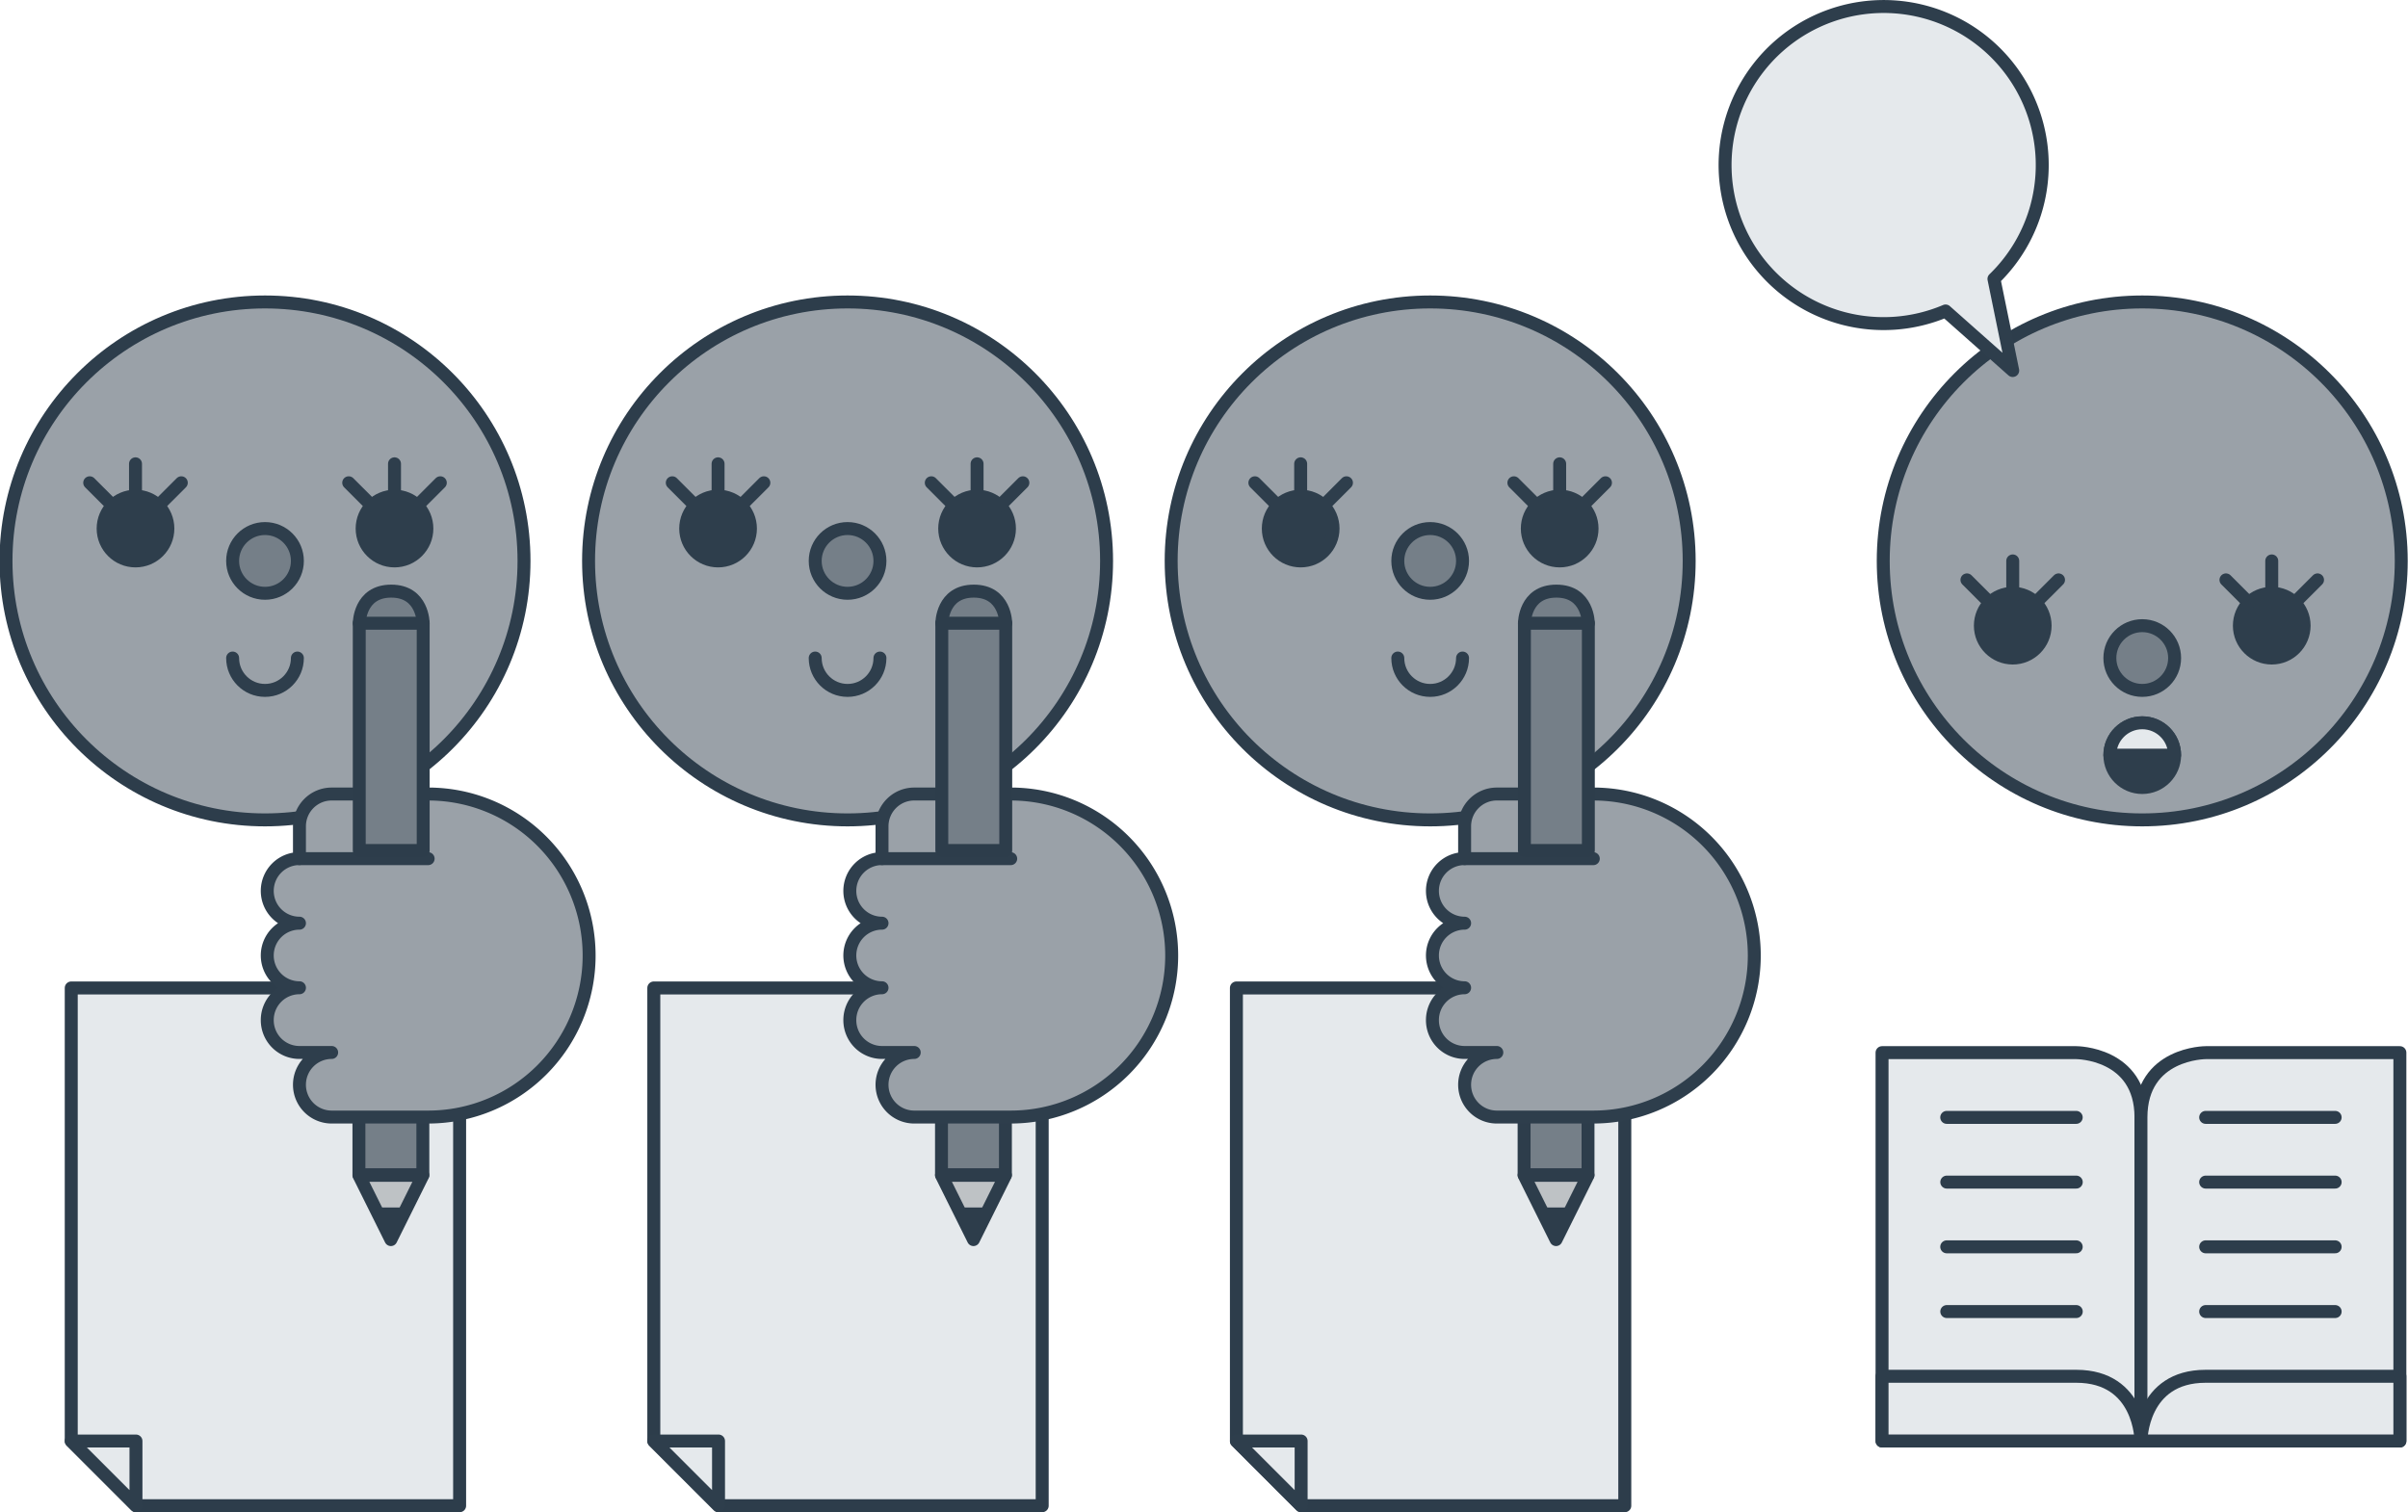 <?xml version="1.0" encoding="UTF-8" standalone="no"?>
<!-- Created with Inkscape (http://www.inkscape.org/) -->

<svg
   width="73.819mm"
   height="46.365mm"
   viewBox="0 0 73.819 46.365"
   version="1.1"
   id="svg1206"
   xml:space="preserve"
   inkscape:version="1.2.2 (b0a8486541, 2022-12-01)"
   sodipodi:docname="img.svg"
   xmlns:inkscape="http://www.inkscape.org/namespaces/inkscape"
   xmlns:sodipodi="http://sodipodi.sourceforge.net/DTD/sodipodi-0.dtd"
   xmlns="http://www.w3.org/2000/svg"
   xmlns:svg="http://www.w3.org/2000/svg"><sodipodi:namedview
     id="namedview1208"
     pagecolor="#ffffff"
     bordercolor="#000000"
     borderopacity="0.25"
     inkscape:showpageshadow="2"
     inkscape:pageopacity="0.0"
     inkscape:pagecheckerboard="0"
     inkscape:deskcolor="#d1d1d1"
     inkscape:document-units="mm"
     showgrid="true"
     inkscape:zoom="1.7191801"
     inkscape:cx="187.00775"
     inkscape:cy="3369.0478"
     inkscape:window-width="1920"
     inkscape:window-height="1011"
     inkscape:window-x="0"
     inkscape:window-y="1112"
     inkscape:window-maximized="1"
     inkscape:current-layer="layer1"
     showguides="false"
     inkscape:lockguides="true"><inkscape:grid
       type="xygrid"
       id="grid20193"
       spacingx="1.984"
       spacingy="1.984"
       empspacing="10"
       originx="39.936"
       originy="99.467" /></sodipodi:namedview><defs
     id="defs1203" /><g
     inkscape:label="Calque 1"
     inkscape:groupmode="layer"
     id="layer1"
     transform="translate(117.277,-677.139)"><g
       id="g1110752"><g
         id="g409321"
         transform="translate(3.969,402.828)"><g
           inkscape:label="Calque 1"
           id="g409319"
           transform="matrix(0.397,0,0,0.397,-17.859,908.844)"
           inkscape:export-filename="./etiquette-9.svg"
           inkscape:export-xdpi="96"
           inkscape:export-ydpi="96"><circle
             style="fill:#9aa1a8;fill-opacity:1;stroke:#2d3d4b;stroke-width:1;stroke-linecap:round;stroke-linejoin:round;stroke-dasharray:none;stroke-opacity:1;paint-order:markers fill stroke;stop-color:#000000"
             id="circle409293"
             cx="-95"
             cy="-1555"
             r="20" /><g
             id="g409303"
             transform="translate(-222.5,17.5)"
             style="fill:#2e3e4c;fill-opacity:1"><circle
               style="fill:#2e3e4c;fill-opacity:1;stroke:#2e3e4c;stroke-width:1;stroke-linecap:round;stroke-linejoin:round;stroke-dasharray:none;stroke-opacity:1;paint-order:markers fill stroke;stop-color:#000000"
               id="circle409295"
               cx="137.5"
               cy="-1567.5"
               r="2.5" /><path
               style="fill:#2e3e4c;fill-opacity:1;stroke:#2e3e4c;stroke-width:1;stroke-linecap:round;stroke-linejoin:round;stroke-dasharray:none;stroke-opacity:1;paint-order:markers fill stroke;stop-color:#000000"
               d="m 137.5,-1572.5 v 2.5"
               id="path409297"
               sodipodi:nodetypes="cc" /><path
               style="fill:#2e3e4c;fill-opacity:1;stroke:#2e3e4c;stroke-width:1;stroke-linecap:round;stroke-linejoin:round;stroke-dasharray:none;stroke-opacity:1;paint-order:markers fill stroke;stop-color:#000000"
               d="m 141.036,-1571.036 -1.768,1.768"
               id="path409299"
               sodipodi:nodetypes="cc" /><path
               style="fill:#2e3e4c;fill-opacity:1;stroke:#2e3e4c;stroke-width:1;stroke-linecap:round;stroke-linejoin:round;stroke-dasharray:none;stroke-opacity:1;paint-order:markers fill stroke;stop-color:#000000"
               d="m 133.964,-1571.036 1.768,1.768"
               id="path409301"
               sodipodi:nodetypes="cc" /></g><g
             id="g409313"
             transform="translate(-242.5,17.5)"
             style="fill:#2e3e4c;fill-opacity:1"><circle
               style="fill:#2e3e4c;fill-opacity:1;stroke:#2e3e4c;stroke-width:1;stroke-linecap:round;stroke-linejoin:round;stroke-dasharray:none;stroke-opacity:1;paint-order:markers fill stroke;stop-color:#000000"
               id="circle409305"
               cx="137.5"
               cy="-1567.5"
               r="2.5" /><path
               style="fill:#2e3e4c;fill-opacity:1;stroke:#2e3e4c;stroke-width:1;stroke-linecap:round;stroke-linejoin:round;stroke-dasharray:none;stroke-opacity:1;paint-order:markers fill stroke;stop-color:#000000"
               d="m 137.5,-1572.5 v 2.5"
               id="path409307"
               sodipodi:nodetypes="cc" /><path
               style="fill:#2e3e4c;fill-opacity:1;stroke:#2e3e4c;stroke-width:1;stroke-linecap:round;stroke-linejoin:round;stroke-dasharray:none;stroke-opacity:1;paint-order:markers fill stroke;stop-color:#000000"
               d="m 141.036,-1571.036 -1.768,1.768"
               id="path409309"
               sodipodi:nodetypes="cc" /><path
               style="fill:#2e3e4c;fill-opacity:1;stroke:#2e3e4c;stroke-width:1;stroke-linecap:round;stroke-linejoin:round;stroke-dasharray:none;stroke-opacity:1;paint-order:markers fill stroke;stop-color:#000000"
               d="m 133.964,-1571.036 1.768,1.768"
               id="path409311"
               sodipodi:nodetypes="cc" /></g><circle
             style="fill:#757f88;fill-opacity:1;stroke:#2e3e4c;stroke-width:1;stroke-linecap:round;stroke-linejoin:round;stroke-dasharray:none;stroke-opacity:1;paint-order:markers fill stroke;stop-color:#000000"
             id="circle409315"
             cx="-95"
             cy="-1547.5"
             r="2.5" /><g
             id="g398538-3"
             transform="matrix(-1,0,0,1,-190,5)"><circle
               style="fill:#2e3e4c;fill-opacity:1;stroke:#2e3e4c;stroke-width:1;stroke-linecap:round;stroke-linejoin:round;stroke-dasharray:none;stroke-opacity:1;paint-order:markers fill stroke;stop-color:#000000"
               id="circle398534-9"
               cx="-95"
               cy="-1545"
               r="2.5" /><path
               id="path398536-4"
               style="fill:#e5e9ec;stroke:#2e3e4c;stroke-linecap:round;stroke-linejoin:round;paint-order:markers fill stroke;stop-color:#000000"
               d="m -97.5,-1545 c 0,-1.381 1.119,-2.5 2.5,-2.5 1.381,0 2.5,1.119 2.5,2.5 z"
               sodipodi:nodetypes="cscc" /></g></g></g><g
         id="g409401"
         transform="translate(0,401.836)"><g
           id="g409347"
           transform="rotate(180,172.641,295.672)"><path
             id="path409323"
             style="fill:#e5e9ec;fill-opacity:1;stroke:#2d3d4b;stroke-width:0.398;stroke-linecap:round;stroke-linejoin:round;stroke-dasharray:none;stroke-opacity:1;paint-order:markers fill stroke;stop-color:#000000"
             d="M 448.469,269.875 V 285.75 H 460.375 v -13.891 l -1.984,-1.984 z"
             sodipodi:nodetypes="cccccc" /><path
             style="fill:#e5e9ec;fill-opacity:1;stroke:#2e3e4c;stroke-width:0.397;stroke-linecap:round;stroke-linejoin:round;stroke-dasharray:none;paint-order:markers fill stroke;stop-color:#000000"
             d="m 458.391,271.859 v -1.984 l 1.984,1.984 z"
             id="path409345" /></g><g
           inkscape:label="Calque 1"
           id="g409399"
           transform="matrix(0.397,0,0,0.397,-71.438,909.836)"
           inkscape:export-filename="./etiquette-9.svg"
           inkscape:export-xdpi="96"
           inkscape:export-ydpi="96"><circle
             style="fill:#9aa1a8;fill-opacity:1;stroke:#2d3d4b;stroke-width:1;stroke-linecap:round;stroke-linejoin:round;stroke-dasharray:none;stroke-opacity:1;paint-order:markers fill stroke;stop-color:#000000"
             id="circle409373"
             cx="-95"
             cy="-1555"
             r="20" /><g
             id="g409383"
             transform="translate(-222.5,10)"
             style="fill:#2e3e4c;fill-opacity:1"><circle
               style="fill:#2e3e4c;fill-opacity:1;stroke:#2e3e4c;stroke-width:1;stroke-linecap:round;stroke-linejoin:round;stroke-dasharray:none;stroke-opacity:1;paint-order:markers fill stroke;stop-color:#000000"
               id="circle409375"
               cx="137.5"
               cy="-1567.5"
               r="2.5" /><path
               style="fill:#2e3e4c;fill-opacity:1;stroke:#2e3e4c;stroke-width:1;stroke-linecap:round;stroke-linejoin:round;stroke-dasharray:none;stroke-opacity:1;paint-order:markers fill stroke;stop-color:#000000"
               d="m 137.5,-1572.5 v 2.5"
               id="path409377"
               sodipodi:nodetypes="cc" /><path
               style="fill:#2e3e4c;fill-opacity:1;stroke:#2e3e4c;stroke-width:1;stroke-linecap:round;stroke-linejoin:round;stroke-dasharray:none;stroke-opacity:1;paint-order:markers fill stroke;stop-color:#000000"
               d="m 141.036,-1571.036 -1.768,1.768"
               id="path409379"
               sodipodi:nodetypes="cc" /><path
               style="fill:#2e3e4c;fill-opacity:1;stroke:#2e3e4c;stroke-width:1;stroke-linecap:round;stroke-linejoin:round;stroke-dasharray:none;stroke-opacity:1;paint-order:markers fill stroke;stop-color:#000000"
               d="m 133.964,-1571.036 1.768,1.768"
               id="path409381"
               sodipodi:nodetypes="cc" /></g><g
             id="g409393"
             transform="translate(-242.5,10)"
             style="fill:#2e3e4c;fill-opacity:1"><circle
               style="fill:#2e3e4c;fill-opacity:1;stroke:#2e3e4c;stroke-width:1;stroke-linecap:round;stroke-linejoin:round;stroke-dasharray:none;stroke-opacity:1;paint-order:markers fill stroke;stop-color:#000000"
               id="circle409385"
               cx="137.5"
               cy="-1567.5"
               r="2.5" /><path
               style="fill:#2e3e4c;fill-opacity:1;stroke:#2e3e4c;stroke-width:1;stroke-linecap:round;stroke-linejoin:round;stroke-dasharray:none;stroke-opacity:1;paint-order:markers fill stroke;stop-color:#000000"
               d="m 137.5,-1572.5 v 2.5"
               id="path409387"
               sodipodi:nodetypes="cc" /><path
               style="fill:#2e3e4c;fill-opacity:1;stroke:#2e3e4c;stroke-width:1;stroke-linecap:round;stroke-linejoin:round;stroke-dasharray:none;stroke-opacity:1;paint-order:markers fill stroke;stop-color:#000000"
               d="m 141.036,-1571.036 -1.768,1.768"
               id="path409389"
               sodipodi:nodetypes="cc" /><path
               style="fill:#2e3e4c;fill-opacity:1;stroke:#2e3e4c;stroke-width:1;stroke-linecap:round;stroke-linejoin:round;stroke-dasharray:none;stroke-opacity:1;paint-order:markers fill stroke;stop-color:#000000"
               d="m 133.964,-1571.036 1.768,1.768"
               id="path409391"
               sodipodi:nodetypes="cc" /></g><circle
             style="fill:#757f88;fill-opacity:1;stroke:#2e3e4c;stroke-width:1;stroke-linecap:round;stroke-linejoin:round;stroke-dasharray:none;stroke-opacity:1;paint-order:markers fill stroke;stop-color:#000000"
             id="circle409395"
             cx="-95"
             cy="-1555"
             r="2.5" /><path
             id="path409397"
             style="fill:none;fill-opacity:1;stroke:#2e3e4c;stroke-linecap:round;stroke-linejoin:round;paint-order:markers fill stroke;stop-color:#000000"
             d="m -92.5,-1547.5 c 0,1.381 -1.119,2.5 -2.5,2.5 -1.381,0 -2.5,-1.119 -2.5,-2.5"
             sodipodi:nodetypes="csc" /></g><g
           id="g409371"
           transform="translate(-580.401,27.786)"><g
             id="g409355"
             transform="matrix(0.196,0,0,0.197,381.027,404.526)"
             style="stroke-width:2.02"><path
               style="font-variation-settings:normal;opacity:1;vector-effect:none;fill:#bec2c5;fill-opacity:1;stroke:#2d3d4b;stroke-width:2.02;stroke-linecap:round;stroke-linejoin:round;stroke-miterlimit:4;stroke-dasharray:none;stroke-dashoffset:0;stroke-opacity:1;-inkscape-stroke:none;paint-order:markers fill stroke;stop-color:#000000;stop-opacity:1"
               d="m 475,-614.077 5,10 5,-10 z"
               id="path409349" /><path
               id="path409351"
               style="font-variation-settings:normal;opacity:1;vector-effect:none;fill:#757f88;fill-opacity:1;stroke:#2d3d4b;stroke-width:2.02;stroke-linecap:round;stroke-linejoin:round;stroke-miterlimit:4;stroke-dasharray:none;stroke-dashoffset:0;stroke-opacity:1;-inkscape-stroke:none;paint-order:markers fill stroke;stop-color:#000000;stop-opacity:1"
               d="m 475.001,-624.262 v 10.092 h 9.999 v -10.092 z" /><path
               id="path409353"
               style="font-variation-settings:normal;opacity:1;vector-effect:none;fill:#2d3d4b;fill-opacity:1;stroke:none;stroke-width:2.02;stroke-linecap:round;stroke-linejoin:round;stroke-miterlimit:4;stroke-dasharray:none;stroke-dashoffset:0;stroke-opacity:1;-inkscape-stroke:none;paint-order:markers fill stroke;stop-color:#000000;stop-opacity:1"
               d="m 477.5,-609.077 2.5,5 2.5,-5 z" /></g><g
             id="g409361"
             transform="rotate(-90,333.386,158.739)"><path
               id="path409357"
               style="fill:#9aa1a8;stroke:#2e3e4c;stroke-width:0.397;stroke-linecap:round;stroke-linejoin:round;stroke-dasharray:none;stroke-opacity:1;paint-order:markers fill stroke;stop-color:#000000"
               d="m 213.329,296.67 a 0.99,0.987 0 0 0 -0.99,0.987 v 0.987 a 0.99,0.987 0 0 0 -0.99,-0.987 0.99,0.987 0 0 0 -0.99,0.987 v 1.973 0.987 a 4.952,4.933 0 0 0 4.952,4.933 4.952,4.933 0 0 0 4.952,-4.933 v -2.96 c 0,-0.545 -0.443,-0.987 -0.99,-0.987 h -0.99 a 0.99,0.987 0 0 0 -0.99,-0.987 0.99,0.987 0 0 0 -0.99,0.987 0.99,0.987 0 0 0 -0.99,-0.987 0.99,0.987 0 0 0 -0.99,0.987 0.99,0.987 0 0 0 -0.99,-0.987 z" /><path
               style="fill:#9aa1a8;stroke:#2e3e4c;stroke-width:0.397;stroke-linecap:round;stroke-linejoin:round;stroke-dasharray:none;stroke-opacity:1;paint-order:markers fill stroke;stop-color:#000000"
               d="m 218.281,301.602 v -3.946"
               id="path409359" /></g><g
             id="g409369"
             transform="matrix(0.196,0,0,0.197,386.959,404.526)"
             style="stroke-width:2.02"><g
               id="g409367"
               transform="translate(-30.214)"><path
                 style="font-variation-settings:normal;opacity:1;vector-effect:none;fill:#757f88;fill-opacity:1;stroke:#2d3d4b;stroke-width:2.02;stroke-linecap:round;stroke-linejoin:round;stroke-miterlimit:4;stroke-dasharray:none;stroke-dashoffset:0;stroke-opacity:1;-inkscape-stroke:none;paint-order:markers fill stroke;stop-color:#000000;stop-opacity:1"
                 d="m 475,-700 v 35.369 h 10 V -700 c 0,0 0,-5 -5,-5 -5,0 -5,5 -5,5 z"
                 id="path409363"
                 sodipodi:nodetypes="ccccsc" /><path
                 style="font-variation-settings:normal;opacity:1;vector-effect:none;fill:#bec2c5;fill-opacity:1;stroke:#2d3d4b;stroke-width:2.02;stroke-linecap:round;stroke-linejoin:round;stroke-miterlimit:4;stroke-dasharray:none;stroke-dashoffset:0;stroke-opacity:1;-inkscape-stroke:none;paint-order:markers fill stroke;stop-color:#000000;stop-opacity:1"
                 d="M 485,-700 H 475"
                 id="path409365" /></g></g></g></g><g
         id="g26464-3"
         transform="matrix(1.5,0,0,1.5,-186.582,792.758)"
         inkscape:export-filename="outil-10.svg"
         inkscape:export-xdpi="96"
         inkscape:export-ydpi="96"
         style="fill:#e5e9ec"><path
           style="fill:#e5e9ec;fill-opacity:1;stroke:#2d3d4b;stroke-width:0.265;stroke-linecap:round;stroke-linejoin:round;stroke-dasharray:none;stroke-opacity:1;paint-order:markers fill stroke;stop-color:#000000"
           d="m 84.667,-47.625 v -7.938 h 3.969 c 0,0 1.323,0 1.323,1.323 v 6.615 z"
           id="path21541-3"
           sodipodi:nodetypes="cccscc" /><path
           style="fill:#e5e9ec;fill-opacity:1;stroke:#2d3d4b;stroke-width:0.265;stroke-linecap:round;stroke-linejoin:round;stroke-dasharray:none;stroke-opacity:1;paint-order:markers fill stroke;stop-color:#000000"
           d="m 84.667,-47.625 v -1.323 h 3.969 c 1.323,0 1.323,1.323 1.323,1.323 v 0 z"
           id="path21543-9"
           sodipodi:nodetypes="ccsscc" /><path
           style="fill:#e5e9ec;fill-opacity:1;stroke:#2d3d4b;stroke-width:0.265;stroke-linecap:round;stroke-linejoin:round;stroke-dasharray:none;stroke-opacity:1;paint-order:markers fill stroke;stop-color:#000000"
           d="m 95.25,-47.625 v -7.938 h -3.969 c 0,0 -1.323,0 -1.323,1.323 v 6.615 z"
           id="path21545-2"
           sodipodi:nodetypes="cccscc" /><path
           style="fill:#e5e9ec;fill-opacity:1;stroke:#2d3d4b;stroke-width:0.265;stroke-linecap:round;stroke-linejoin:round;stroke-dasharray:none;stroke-opacity:1;paint-order:markers fill stroke;stop-color:#000000"
           d="m 95.25,-47.625 v -1.323 h -3.969 c -1.323,0 -1.323,1.323 -1.323,1.323 v 0 z"
           id="path21547-4"
           sodipodi:nodetypes="ccsscc" /><path
           style="fill:#e5e9ec;fill-opacity:1;stroke:#2d3d4b;stroke-width:0.265;stroke-linecap:round;stroke-linejoin:round;stroke-dasharray:none;stroke-opacity:1;paint-order:markers fill stroke;stop-color:#000000"
           d="m 85.99,-50.271 h 2.646"
           id="path21549-4" /><path
           style="fill:#e5e9ec;fill-opacity:1;stroke:#2d3d4b;stroke-width:0.265;stroke-linecap:round;stroke-linejoin:round;stroke-dasharray:none;stroke-opacity:1;paint-order:markers fill stroke;stop-color:#000000"
           d="m 88.635,-51.594 h -2.646"
           id="path21551-4" /><path
           style="fill:#e5e9ec;fill-opacity:1;stroke:#2d3d4b;stroke-width:0.265;stroke-linecap:round;stroke-linejoin:round;stroke-dasharray:none;stroke-opacity:1;paint-order:markers fill stroke;stop-color:#000000"
           d="m 85.99,-52.917 h 2.646"
           id="path21553-9" /><path
           style="fill:#e5e9ec;fill-opacity:1;stroke:#2d3d4b;stroke-width:0.265;stroke-linecap:round;stroke-linejoin:round;stroke-dasharray:none;stroke-opacity:1;paint-order:markers fill stroke;stop-color:#000000"
           d="m 88.635,-54.24 h -2.646"
           id="path21555-9" /><path
           style="fill:#e5e9ec;fill-opacity:1;stroke:#2d3d4b;stroke-width:0.265;stroke-linecap:round;stroke-linejoin:round;stroke-dasharray:none;stroke-opacity:1;paint-order:markers fill stroke;stop-color:#000000"
           d="m 93.927,-54.24 h -2.646"
           id="path21561-3" /><path
           style="fill:#e5e9ec;fill-opacity:1;stroke:#2d3d4b;stroke-width:0.265;stroke-linecap:round;stroke-linejoin:round;stroke-dasharray:none;stroke-opacity:1;paint-order:markers fill stroke;stop-color:#000000"
           d="m 93.927,-52.917 h -2.646"
           id="path21563-8" /><path
           style="fill:#e5e9ec;fill-opacity:1;stroke:#2d3d4b;stroke-width:0.265;stroke-linecap:round;stroke-linejoin:round;stroke-dasharray:none;stroke-opacity:1;paint-order:markers fill stroke;stop-color:#000000"
           d="m 93.927,-51.594 h -2.646"
           id="path21565-3" /><path
           style="fill:#e5e9ec;fill-opacity:1;stroke:#2d3d4b;stroke-width:0.265;stroke-linecap:round;stroke-linejoin:round;stroke-dasharray:none;stroke-opacity:1;paint-order:markers fill stroke;stop-color:#000000"
           d="m 93.927,-50.271 h -2.646"
           id="path21567-2" /></g><g
         id="g396827-5"
         transform="matrix(-1,0,0,1,-158.764,265.827)"><path
           id="path396825-4"
           style="fill:#e5e9ec;fill-opacity:1;stroke:#2e3e4c;stroke-width:0.397;stroke-linecap:round;stroke-linejoin:round;stroke-dasharray:none;paint-order:markers fill stroke;stop-color:#000000"
           d="m -100.49,411.677 a 4.862,4.862 0 0 1 5.954,3.438 4.862,4.862 0 0 1 -3.438,5.954 4.862,4.862 0 0 1 -3.156,-0.222 l -2.058,1.825 0.575,-2.808 a 4.862,4.862 0 0 1 -1.315,-2.233 4.862,4.862 0 0 1 3.438,-5.954 z" /></g><g
         id="g409834"
         transform="translate(17.859,401.836)"><g
           id="g409780"
           transform="rotate(180,172.641,295.672)"><path
             id="path409776"
             style="fill:#e5e9ec;fill-opacity:1;stroke:#2d3d4b;stroke-width:0.398;stroke-linecap:round;stroke-linejoin:round;stroke-dasharray:none;stroke-opacity:1;paint-order:markers fill stroke;stop-color:#000000"
             d="M 448.469,269.875 V 285.75 H 460.375 v -13.891 l -1.984,-1.984 z"
             sodipodi:nodetypes="cccccc" /><path
             style="fill:#e5e9ec;fill-opacity:1;stroke:#2e3e4c;stroke-width:0.397;stroke-linecap:round;stroke-linejoin:round;stroke-dasharray:none;paint-order:markers fill stroke;stop-color:#000000"
             d="m 458.391,271.859 v -1.984 l 1.984,1.984 z"
             id="path409778" /></g><g
           inkscape:label="Calque 1"
           id="g409808"
           transform="matrix(0.397,0,0,0.397,-71.438,909.836)"
           inkscape:export-filename="./etiquette-9.svg"
           inkscape:export-xdpi="96"
           inkscape:export-ydpi="96"><circle
             style="fill:#9aa1a8;fill-opacity:1;stroke:#2d3d4b;stroke-width:1;stroke-linecap:round;stroke-linejoin:round;stroke-dasharray:none;stroke-opacity:1;paint-order:markers fill stroke;stop-color:#000000"
             id="circle409782"
             cx="-95"
             cy="-1555"
             r="20" /><g
             id="g409792"
             transform="translate(-222.5,10)"
             style="fill:#2e3e4c;fill-opacity:1"><circle
               style="fill:#2e3e4c;fill-opacity:1;stroke:#2e3e4c;stroke-width:1;stroke-linecap:round;stroke-linejoin:round;stroke-dasharray:none;stroke-opacity:1;paint-order:markers fill stroke;stop-color:#000000"
               id="circle409784"
               cx="137.5"
               cy="-1567.5"
               r="2.5" /><path
               style="fill:#2e3e4c;fill-opacity:1;stroke:#2e3e4c;stroke-width:1;stroke-linecap:round;stroke-linejoin:round;stroke-dasharray:none;stroke-opacity:1;paint-order:markers fill stroke;stop-color:#000000"
               d="m 137.5,-1572.5 v 2.5"
               id="path409786"
               sodipodi:nodetypes="cc" /><path
               style="fill:#2e3e4c;fill-opacity:1;stroke:#2e3e4c;stroke-width:1;stroke-linecap:round;stroke-linejoin:round;stroke-dasharray:none;stroke-opacity:1;paint-order:markers fill stroke;stop-color:#000000"
               d="m 141.036,-1571.036 -1.768,1.768"
               id="path409788"
               sodipodi:nodetypes="cc" /><path
               style="fill:#2e3e4c;fill-opacity:1;stroke:#2e3e4c;stroke-width:1;stroke-linecap:round;stroke-linejoin:round;stroke-dasharray:none;stroke-opacity:1;paint-order:markers fill stroke;stop-color:#000000"
               d="m 133.964,-1571.036 1.768,1.768"
               id="path409790"
               sodipodi:nodetypes="cc" /></g><g
             id="g409802"
             transform="translate(-242.5,10)"
             style="fill:#2e3e4c;fill-opacity:1"><circle
               style="fill:#2e3e4c;fill-opacity:1;stroke:#2e3e4c;stroke-width:1;stroke-linecap:round;stroke-linejoin:round;stroke-dasharray:none;stroke-opacity:1;paint-order:markers fill stroke;stop-color:#000000"
               id="circle409794"
               cx="137.5"
               cy="-1567.5"
               r="2.5" /><path
               style="fill:#2e3e4c;fill-opacity:1;stroke:#2e3e4c;stroke-width:1;stroke-linecap:round;stroke-linejoin:round;stroke-dasharray:none;stroke-opacity:1;paint-order:markers fill stroke;stop-color:#000000"
               d="m 137.5,-1572.5 v 2.5"
               id="path409796"
               sodipodi:nodetypes="cc" /><path
               style="fill:#2e3e4c;fill-opacity:1;stroke:#2e3e4c;stroke-width:1;stroke-linecap:round;stroke-linejoin:round;stroke-dasharray:none;stroke-opacity:1;paint-order:markers fill stroke;stop-color:#000000"
               d="m 141.036,-1571.036 -1.768,1.768"
               id="path409798"
               sodipodi:nodetypes="cc" /><path
               style="fill:#2e3e4c;fill-opacity:1;stroke:#2e3e4c;stroke-width:1;stroke-linecap:round;stroke-linejoin:round;stroke-dasharray:none;stroke-opacity:1;paint-order:markers fill stroke;stop-color:#000000"
               d="m 133.964,-1571.036 1.768,1.768"
               id="path409800"
               sodipodi:nodetypes="cc" /></g><circle
             style="fill:#757f88;fill-opacity:1;stroke:#2e3e4c;stroke-width:1;stroke-linecap:round;stroke-linejoin:round;stroke-dasharray:none;stroke-opacity:1;paint-order:markers fill stroke;stop-color:#000000"
             id="circle409804"
             cx="-95"
             cy="-1555"
             r="2.5" /><path
             id="path409806"
             style="fill:none;fill-opacity:1;stroke:#2e3e4c;stroke-linecap:round;stroke-linejoin:round;paint-order:markers fill stroke;stop-color:#000000"
             d="m -92.5,-1547.5 c 0,1.381 -1.119,2.5 -2.5,2.5 -1.381,0 -2.5,-1.119 -2.5,-2.5"
             sodipodi:nodetypes="csc" /></g><g
           id="g409832"
           transform="translate(-580.401,27.786)"><g
             id="g409816"
             transform="matrix(0.196,0,0,0.197,381.027,404.526)"
             style="stroke-width:2.02"><path
               style="font-variation-settings:normal;opacity:1;vector-effect:none;fill:#bec2c5;fill-opacity:1;stroke:#2d3d4b;stroke-width:2.02;stroke-linecap:round;stroke-linejoin:round;stroke-miterlimit:4;stroke-dasharray:none;stroke-dashoffset:0;stroke-opacity:1;-inkscape-stroke:none;paint-order:markers fill stroke;stop-color:#000000;stop-opacity:1"
               d="m 475,-614.077 5,10 5,-10 z"
               id="path409810" /><path
               id="path409812"
               style="font-variation-settings:normal;opacity:1;vector-effect:none;fill:#757f88;fill-opacity:1;stroke:#2d3d4b;stroke-width:2.02;stroke-linecap:round;stroke-linejoin:round;stroke-miterlimit:4;stroke-dasharray:none;stroke-dashoffset:0;stroke-opacity:1;-inkscape-stroke:none;paint-order:markers fill stroke;stop-color:#000000;stop-opacity:1"
               d="m 475.001,-624.262 v 10.092 h 9.999 v -10.092 z" /><path
               id="path409814"
               style="font-variation-settings:normal;opacity:1;vector-effect:none;fill:#2d3d4b;fill-opacity:1;stroke:none;stroke-width:2.02;stroke-linecap:round;stroke-linejoin:round;stroke-miterlimit:4;stroke-dasharray:none;stroke-dashoffset:0;stroke-opacity:1;-inkscape-stroke:none;paint-order:markers fill stroke;stop-color:#000000;stop-opacity:1"
               d="m 477.5,-609.077 2.5,5 2.5,-5 z" /></g><g
             id="g409822"
             transform="rotate(-90,333.386,158.739)"><path
               id="path409818"
               style="fill:#9aa1a8;stroke:#2e3e4c;stroke-width:0.397;stroke-linecap:round;stroke-linejoin:round;stroke-dasharray:none;stroke-opacity:1;paint-order:markers fill stroke;stop-color:#000000"
               d="m 213.329,296.67 a 0.99,0.987 0 0 0 -0.99,0.987 v 0.987 a 0.99,0.987 0 0 0 -0.99,-0.987 0.99,0.987 0 0 0 -0.99,0.987 v 1.973 0.987 a 4.952,4.933 0 0 0 4.952,4.933 4.952,4.933 0 0 0 4.952,-4.933 v -2.96 c 0,-0.545 -0.443,-0.987 -0.99,-0.987 h -0.99 a 0.99,0.987 0 0 0 -0.99,-0.987 0.99,0.987 0 0 0 -0.99,0.987 0.99,0.987 0 0 0 -0.99,-0.987 0.99,0.987 0 0 0 -0.99,0.987 0.99,0.987 0 0 0 -0.99,-0.987 z" /><path
               style="fill:#9aa1a8;stroke:#2e3e4c;stroke-width:0.397;stroke-linecap:round;stroke-linejoin:round;stroke-dasharray:none;stroke-opacity:1;paint-order:markers fill stroke;stop-color:#000000"
               d="m 218.281,301.602 v -3.946"
               id="path409820" /></g><g
             id="g409830"
             transform="matrix(0.196,0,0,0.197,386.959,404.526)"
             style="stroke-width:2.02"><g
               id="g409828"
               transform="translate(-30.214)"><path
                 style="font-variation-settings:normal;opacity:1;vector-effect:none;fill:#757f88;fill-opacity:1;stroke:#2d3d4b;stroke-width:2.02;stroke-linecap:round;stroke-linejoin:round;stroke-miterlimit:4;stroke-dasharray:none;stroke-dashoffset:0;stroke-opacity:1;-inkscape-stroke:none;paint-order:markers fill stroke;stop-color:#000000;stop-opacity:1"
                 d="m 475,-700 v 35.369 h 10 V -700 c 0,0 0,-5 -5,-5 -5,0 -5,5 -5,5 z"
                 id="path409824"
                 sodipodi:nodetypes="ccccsc" /><path
                 style="font-variation-settings:normal;opacity:1;vector-effect:none;fill:#bec2c5;fill-opacity:1;stroke:#2d3d4b;stroke-width:2.02;stroke-linecap:round;stroke-linejoin:round;stroke-miterlimit:4;stroke-dasharray:none;stroke-dashoffset:0;stroke-opacity:1;-inkscape-stroke:none;paint-order:markers fill stroke;stop-color:#000000;stop-opacity:1"
                 d="M 485,-700 H 475"
                 id="path409826" /></g></g></g></g><g
         id="g409894"
         transform="translate(35.719,401.836)"><g
           id="g409840"
           transform="rotate(180,172.641,295.672)"><path
             id="path409836"
             style="fill:#e5e9ec;fill-opacity:1;stroke:#2d3d4b;stroke-width:0.398;stroke-linecap:round;stroke-linejoin:round;stroke-dasharray:none;stroke-opacity:1;paint-order:markers fill stroke;stop-color:#000000"
             d="M 448.469,269.875 V 285.75 H 460.375 v -13.891 l -1.984,-1.984 z"
             sodipodi:nodetypes="cccccc" /><path
             style="fill:#e5e9ec;fill-opacity:1;stroke:#2e3e4c;stroke-width:0.397;stroke-linecap:round;stroke-linejoin:round;stroke-dasharray:none;paint-order:markers fill stroke;stop-color:#000000"
             d="m 458.391,271.859 v -1.984 l 1.984,1.984 z"
             id="path409838" /></g><g
           inkscape:label="Calque 1"
           id="g409868"
           transform="matrix(0.397,0,0,0.397,-71.438,909.836)"
           inkscape:export-filename="./etiquette-9.svg"
           inkscape:export-xdpi="96"
           inkscape:export-ydpi="96"><circle
             style="fill:#9aa1a8;fill-opacity:1;stroke:#2d3d4b;stroke-width:1;stroke-linecap:round;stroke-linejoin:round;stroke-dasharray:none;stroke-opacity:1;paint-order:markers fill stroke;stop-color:#000000"
             id="circle409842"
             cx="-95"
             cy="-1555"
             r="20" /><g
             id="g409852"
             transform="translate(-222.5,10)"
             style="fill:#2e3e4c;fill-opacity:1"><circle
               style="fill:#2e3e4c;fill-opacity:1;stroke:#2e3e4c;stroke-width:1;stroke-linecap:round;stroke-linejoin:round;stroke-dasharray:none;stroke-opacity:1;paint-order:markers fill stroke;stop-color:#000000"
               id="circle409844"
               cx="137.5"
               cy="-1567.5"
               r="2.5" /><path
               style="fill:#2e3e4c;fill-opacity:1;stroke:#2e3e4c;stroke-width:1;stroke-linecap:round;stroke-linejoin:round;stroke-dasharray:none;stroke-opacity:1;paint-order:markers fill stroke;stop-color:#000000"
               d="m 137.5,-1572.5 v 2.5"
               id="path409846"
               sodipodi:nodetypes="cc" /><path
               style="fill:#2e3e4c;fill-opacity:1;stroke:#2e3e4c;stroke-width:1;stroke-linecap:round;stroke-linejoin:round;stroke-dasharray:none;stroke-opacity:1;paint-order:markers fill stroke;stop-color:#000000"
               d="m 141.036,-1571.036 -1.768,1.768"
               id="path409848"
               sodipodi:nodetypes="cc" /><path
               style="fill:#2e3e4c;fill-opacity:1;stroke:#2e3e4c;stroke-width:1;stroke-linecap:round;stroke-linejoin:round;stroke-dasharray:none;stroke-opacity:1;paint-order:markers fill stroke;stop-color:#000000"
               d="m 133.964,-1571.036 1.768,1.768"
               id="path409850"
               sodipodi:nodetypes="cc" /></g><g
             id="g409862"
             transform="translate(-242.5,10)"
             style="fill:#2e3e4c;fill-opacity:1"><circle
               style="fill:#2e3e4c;fill-opacity:1;stroke:#2e3e4c;stroke-width:1;stroke-linecap:round;stroke-linejoin:round;stroke-dasharray:none;stroke-opacity:1;paint-order:markers fill stroke;stop-color:#000000"
               id="circle409854"
               cx="137.5"
               cy="-1567.5"
               r="2.5" /><path
               style="fill:#2e3e4c;fill-opacity:1;stroke:#2e3e4c;stroke-width:1;stroke-linecap:round;stroke-linejoin:round;stroke-dasharray:none;stroke-opacity:1;paint-order:markers fill stroke;stop-color:#000000"
               d="m 137.5,-1572.5 v 2.5"
               id="path409856"
               sodipodi:nodetypes="cc" /><path
               style="fill:#2e3e4c;fill-opacity:1;stroke:#2e3e4c;stroke-width:1;stroke-linecap:round;stroke-linejoin:round;stroke-dasharray:none;stroke-opacity:1;paint-order:markers fill stroke;stop-color:#000000"
               d="m 141.036,-1571.036 -1.768,1.768"
               id="path409858"
               sodipodi:nodetypes="cc" /><path
               style="fill:#2e3e4c;fill-opacity:1;stroke:#2e3e4c;stroke-width:1;stroke-linecap:round;stroke-linejoin:round;stroke-dasharray:none;stroke-opacity:1;paint-order:markers fill stroke;stop-color:#000000"
               d="m 133.964,-1571.036 1.768,1.768"
               id="path409860"
               sodipodi:nodetypes="cc" /></g><circle
             style="fill:#757f88;fill-opacity:1;stroke:#2e3e4c;stroke-width:1;stroke-linecap:round;stroke-linejoin:round;stroke-dasharray:none;stroke-opacity:1;paint-order:markers fill stroke;stop-color:#000000"
             id="circle409864"
             cx="-95"
             cy="-1555"
             r="2.5" /><path
             id="path409866"
             style="fill:none;fill-opacity:1;stroke:#2e3e4c;stroke-linecap:round;stroke-linejoin:round;paint-order:markers fill stroke;stop-color:#000000"
             d="m -92.5,-1547.5 c 0,1.381 -1.119,2.5 -2.5,2.5 -1.381,0 -2.5,-1.119 -2.5,-2.5"
             sodipodi:nodetypes="csc" /></g><g
           id="g409892"
           transform="translate(-580.401,27.786)"><g
             id="g409876"
             transform="matrix(0.196,0,0,0.197,381.027,404.526)"
             style="stroke-width:2.02"><path
               style="font-variation-settings:normal;opacity:1;vector-effect:none;fill:#bec2c5;fill-opacity:1;stroke:#2d3d4b;stroke-width:2.02;stroke-linecap:round;stroke-linejoin:round;stroke-miterlimit:4;stroke-dasharray:none;stroke-dashoffset:0;stroke-opacity:1;-inkscape-stroke:none;paint-order:markers fill stroke;stop-color:#000000;stop-opacity:1"
               d="m 475,-614.077 5,10 5,-10 z"
               id="path409870" /><path
               id="path409872"
               style="font-variation-settings:normal;opacity:1;vector-effect:none;fill:#757f88;fill-opacity:1;stroke:#2d3d4b;stroke-width:2.02;stroke-linecap:round;stroke-linejoin:round;stroke-miterlimit:4;stroke-dasharray:none;stroke-dashoffset:0;stroke-opacity:1;-inkscape-stroke:none;paint-order:markers fill stroke;stop-color:#000000;stop-opacity:1"
               d="m 475.001,-624.262 v 10.092 h 9.999 v -10.092 z" /><path
               id="path409874"
               style="font-variation-settings:normal;opacity:1;vector-effect:none;fill:#2d3d4b;fill-opacity:1;stroke:none;stroke-width:2.02;stroke-linecap:round;stroke-linejoin:round;stroke-miterlimit:4;stroke-dasharray:none;stroke-dashoffset:0;stroke-opacity:1;-inkscape-stroke:none;paint-order:markers fill stroke;stop-color:#000000;stop-opacity:1"
               d="m 477.5,-609.077 2.5,5 2.5,-5 z" /></g><g
             id="g409882"
             transform="rotate(-90,333.386,158.739)"><path
               id="path409878"
               style="fill:#9aa1a8;stroke:#2e3e4c;stroke-width:0.397;stroke-linecap:round;stroke-linejoin:round;stroke-dasharray:none;stroke-opacity:1;paint-order:markers fill stroke;stop-color:#000000"
               d="m 213.329,296.67 a 0.99,0.987 0 0 0 -0.99,0.987 v 0.987 a 0.99,0.987 0 0 0 -0.99,-0.987 0.99,0.987 0 0 0 -0.99,0.987 v 1.973 0.987 a 4.952,4.933 0 0 0 4.952,4.933 4.952,4.933 0 0 0 4.952,-4.933 v -2.96 c 0,-0.545 -0.443,-0.987 -0.99,-0.987 h -0.99 a 0.99,0.987 0 0 0 -0.99,-0.987 0.99,0.987 0 0 0 -0.99,0.987 0.99,0.987 0 0 0 -0.99,-0.987 0.99,0.987 0 0 0 -0.99,0.987 0.99,0.987 0 0 0 -0.99,-0.987 z" /><path
               style="fill:#9aa1a8;stroke:#2e3e4c;stroke-width:0.397;stroke-linecap:round;stroke-linejoin:round;stroke-dasharray:none;stroke-opacity:1;paint-order:markers fill stroke;stop-color:#000000"
               d="m 218.281,301.602 v -3.946"
               id="path409880" /></g><g
             id="g409890"
             transform="matrix(0.196,0,0,0.197,386.959,404.526)"
             style="stroke-width:2.02"><g
               id="g409888"
               transform="translate(-30.214)"><path
                 style="font-variation-settings:normal;opacity:1;vector-effect:none;fill:#757f88;fill-opacity:1;stroke:#2d3d4b;stroke-width:2.02;stroke-linecap:round;stroke-linejoin:round;stroke-miterlimit:4;stroke-dasharray:none;stroke-dashoffset:0;stroke-opacity:1;-inkscape-stroke:none;paint-order:markers fill stroke;stop-color:#000000;stop-opacity:1"
                 d="m 475,-700 v 35.369 h 10 V -700 c 0,0 0,-5 -5,-5 -5,0 -5,5 -5,5 z"
                 id="path409884"
                 sodipodi:nodetypes="ccccsc" /><path
                 style="font-variation-settings:normal;opacity:1;vector-effect:none;fill:#bec2c5;fill-opacity:1;stroke:#2d3d4b;stroke-width:2.02;stroke-linecap:round;stroke-linejoin:round;stroke-miterlimit:4;stroke-dasharray:none;stroke-dashoffset:0;stroke-opacity:1;-inkscape-stroke:none;paint-order:markers fill stroke;stop-color:#000000;stop-opacity:1"
                 d="M 485,-700 H 475"
                 id="path409886" /></g></g></g></g></g></g></svg>
